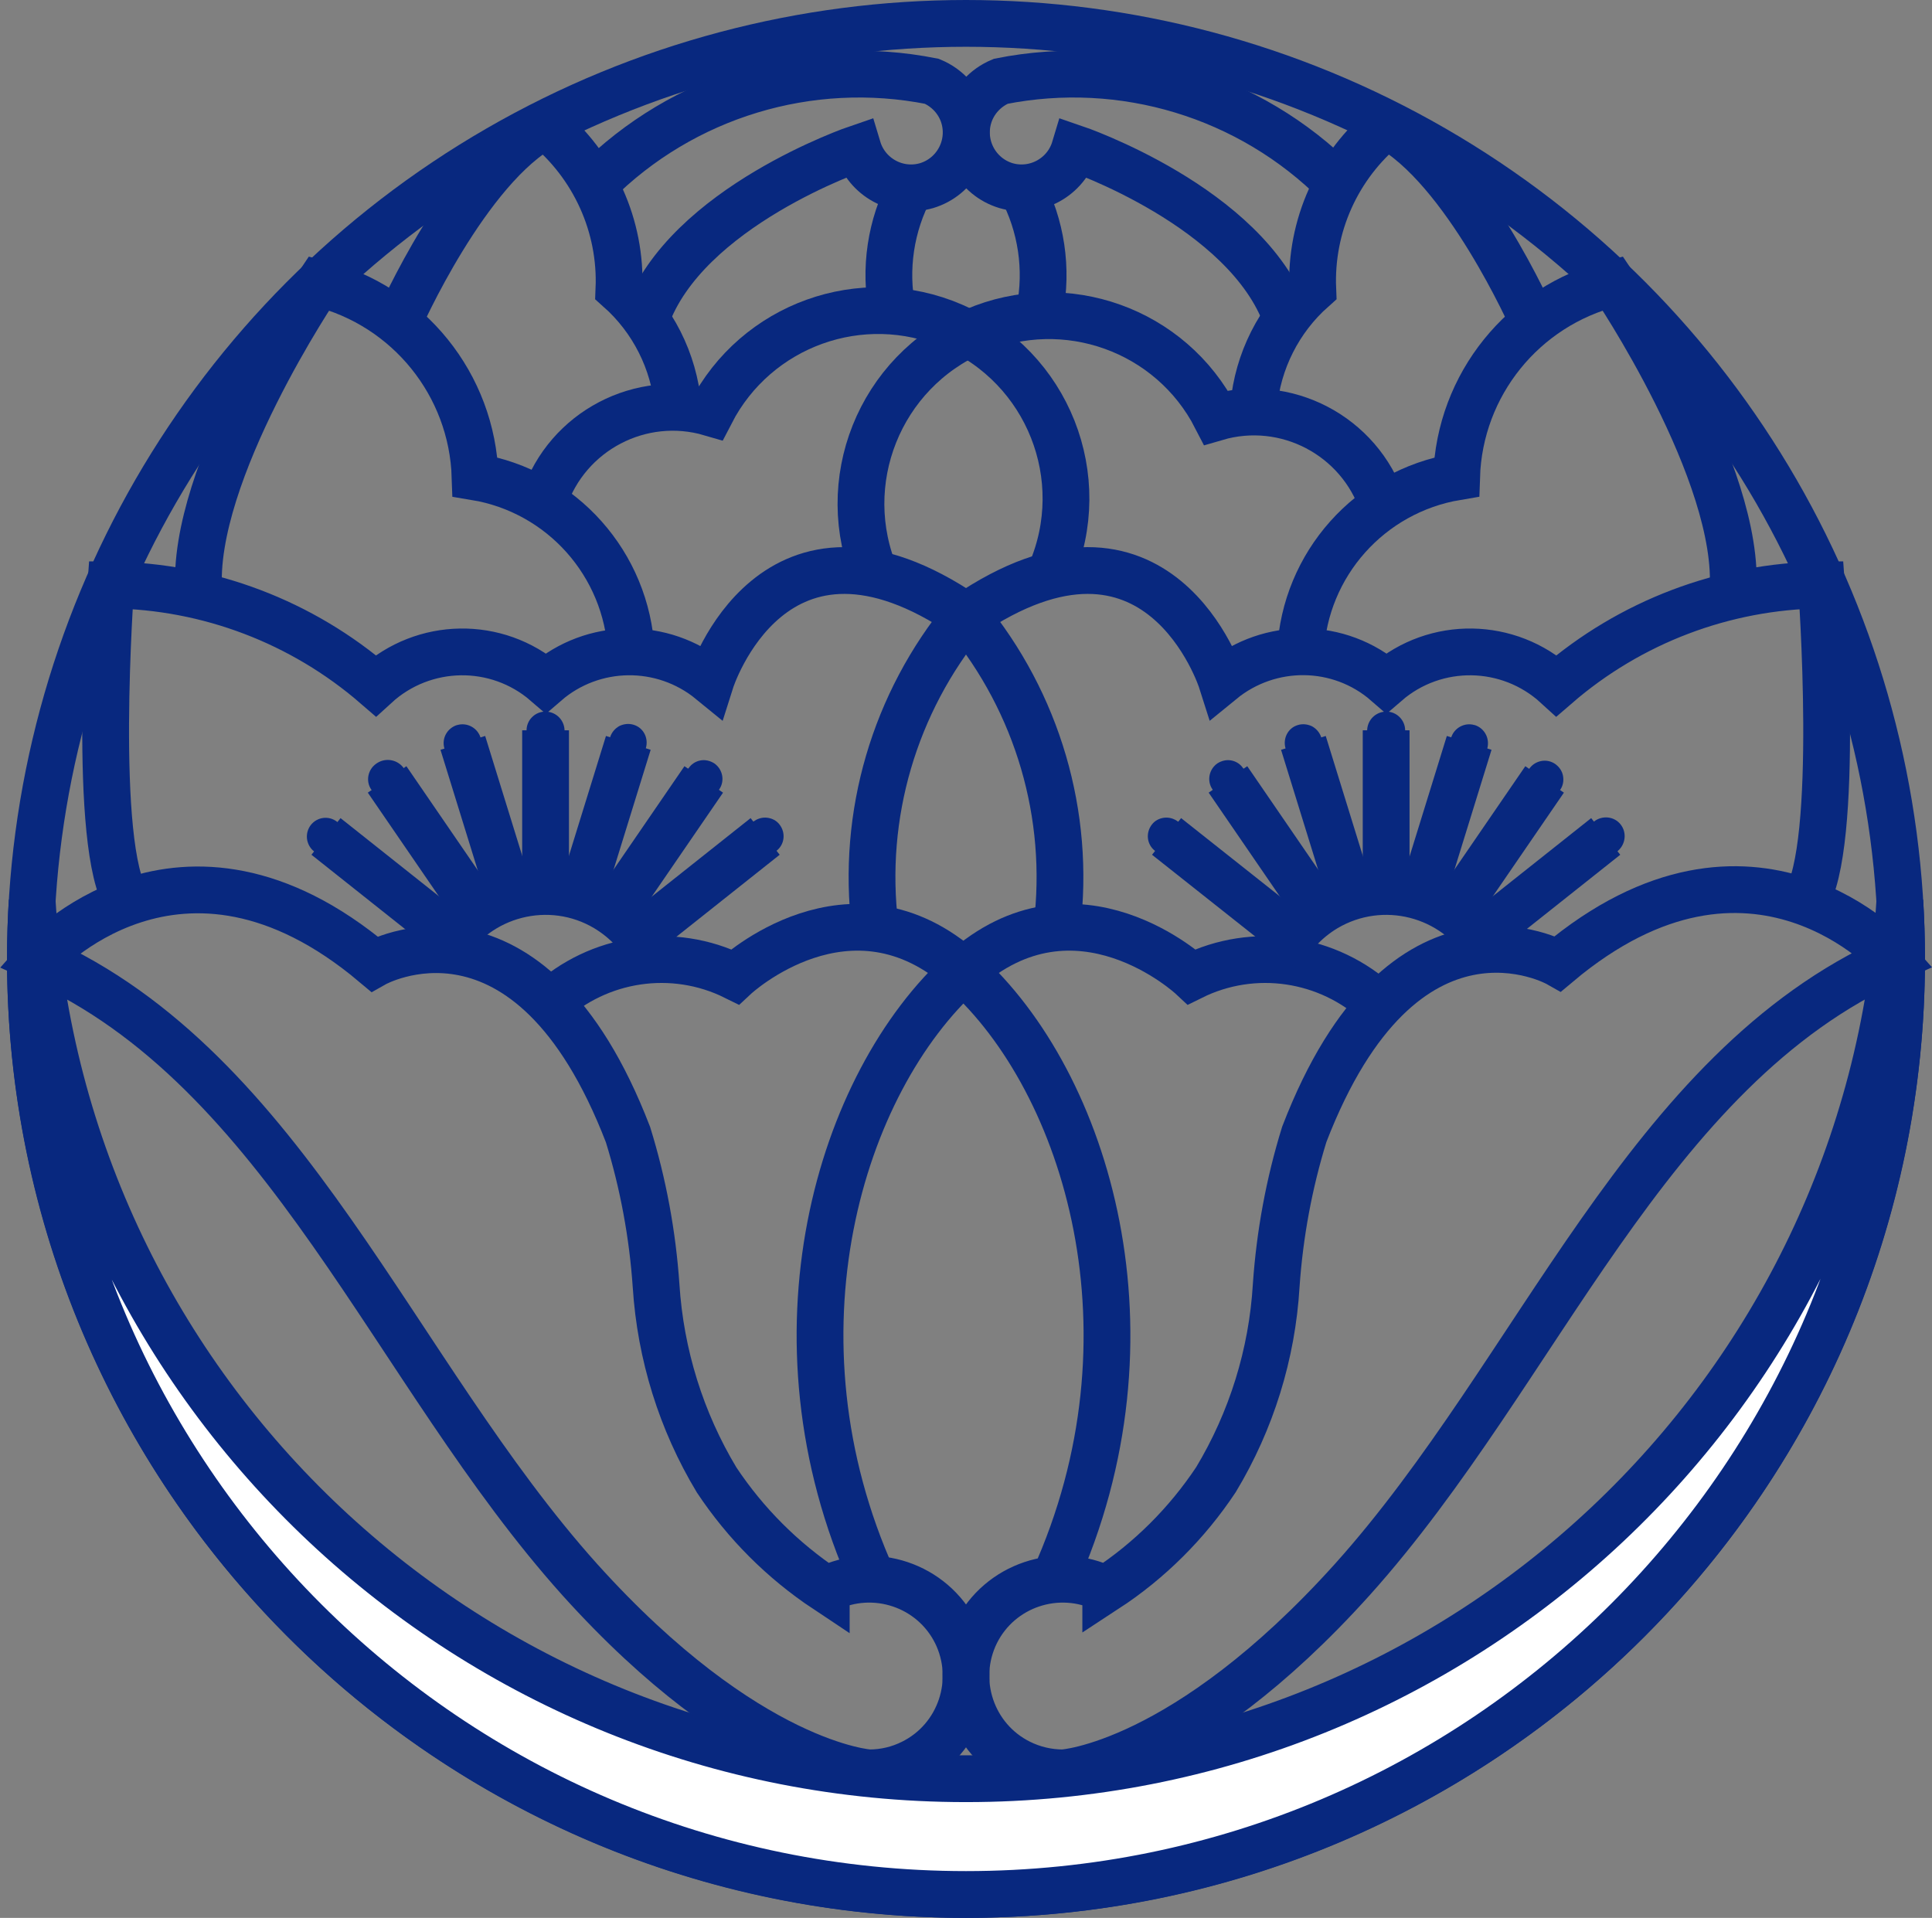 <?xml version="1.0" encoding="UTF-8"?>
<svg id="Layer_2" data-name="Layer 2" xmlns="http://www.w3.org/2000/svg" viewBox="0 0 66.08 65.6">
  <rect x="0" y="0" width="66.08" height="65.6" fill="#808080" stroke="none"/>
  <defs>
    <style>
      .cls-1 {
        fill: #fff;
      }

      .cls-1, .cls-2 {
        stroke: #08287f;
        stroke-width: 1.6px;
      }

      .cls-3 {
        fill: #08287f;
      }

      .cls-2 {
        fill: none;
      }
    </style>
  </defs>
  <g id="contents">
    <g id="logo_JodoShu-icon" data-name="logo JodoShu-icon">
      <g id="_レイヤー_1" data-name="レイヤー 1">
        <circle id="_楕円形_6" data-name="楕円形 6" class="cls-2" cx="33.04" cy="32.8" r="32"/>
        <path id="_パス_2895" data-name="パス 2895" class="cls-1" d="m33.03,60.84c-16.9,0-30.89-13.15-31.93-30.02-.04.65-.06,1.31-.06,1.98,0,17.67,14.33,32,32,32s32-14.33,32-32c0-.67-.02-1.33-.06-1.98-1.05,16.87-15.03,30.02-31.93,30.02h0Z"/>
        <path id="_パス_2896" data-name="パス 2896" class="cls-2" d="m37.82,54.36c-1.64-.81-3.63-.14-4.44,1.49-.81,1.64-.14,3.63,1.49,4.44.46.23.97.35,1.49.35,0,0,4.16-.24,9.9-6.62,6.38-7.11,10.04-17.44,18.5-21.22,0,0-4.8-5.44-11.47.16,0,0-5.28-2.99-8.68,5.84-.52,1.68-.84,3.42-.96,5.17-.14,2.35-.85,4.63-2.06,6.64-.99,1.49-2.27,2.77-3.77,3.75Z"/>
        <path id="_パス_2897" data-name="パス 2897" class="cls-2" d="m28.26,54.36c1.64-.81,3.63-.14,4.44,1.49.81,1.64.14,3.63-1.49,4.44-.46.23-.96.35-1.48.35,0,0-4.16-.24-9.9-6.61-6.38-7.11-10.04-17.45-18.5-21.22,0,0,4.81-5.44,11.47.16,0,0,5.28-2.99,8.68,5.84.52,1.68.84,3.42.96,5.17.15,2.35.86,4.63,2.07,6.64.99,1.49,2.26,2.76,3.75,3.75Z"/>
        <path id="_パス_2898" data-name="パス 2898" class="cls-2" d="m47.16,34.35c-1.73-1.61-4.28-1.99-6.4-.94,0,0-3.94-3.68-7.82-.19-4.23,3.82-6.84,12.48-3.08,20.81"/>
        <path id="_パス_2899" data-name="パス 2899" class="cls-2" d="m18.74,34.35c1.73-1.61,4.28-1.99,6.4-.94,0,0,3.94-3.68,7.82-.19,4.24,3.82,6.85,12.48,3.09,20.81"/>
        <path id="_パス_2900" data-name="パス 2900" class="cls-2" d="m50.91,32.48c-1.15-1.93-3.64-2.56-5.57-1.42-.7.42-1.26,1.03-1.6,1.77"/>
        <path id="_パス_2901" data-name="パス 2901" class="cls-3" d="m48.06,24.98c0,.36-.28.65-.64.66-.36,0-.65-.28-.66-.64,0-.36.28-.65.64-.66,0,0,.01,0,.02,0,.35,0,.64.29.64.64Z"/>
        <line id="_線_17" data-name="線 17" class="cls-2" x1="47.41" y1="24.98" x2="47.41" y2="30.5"/>
        <path id="_パス_2902" data-name="パス 2902" class="cls-3" d="m45.19,25.22c.1.34-.08.7-.42.8s-.7-.08-.8-.42c-.1-.34.08-.7.42-.8.16-.05.33-.03.48.04.15.08.27.22.32.38Z"/>
        <line id="_線_18" data-name="線 18" class="cls-2" x1="44.58" y1="25.41" x2="46.21" y2="30.68"/>
        <path id="_パス_2903" data-name="パス 2903" class="cls-3" d="m42.53,26.28c.2.29.12.69-.17.89-.29.2-.69.12-.89-.17-.2-.29-.12-.69.17-.89.14-.09.31-.13.47-.1.17.03.32.13.41.27Z"/>
        <line id="_線_19" data-name="線 19" class="cls-2" x1="42" y1="26.66" x2="45.12" y2="31.21"/>
        <path id="_パス_2904" data-name="パス 2904" class="cls-3" d="m40.3,28.1c.28.22.32.62.1.9-.22.28-.62.32-.9.1-.28-.22-.32-.62-.1-.9.1-.13.25-.21.42-.23.17-.02.34.03.48.14Z"/>
        <line id="_線_20" data-name="線 20" class="cls-2" x1="39.9" y1="28.61" x2="44.23" y2="32.04"/>
        <path id="_パス_2905" data-name="パス 2905" class="cls-3" d="m50.87,25.6c-.1.34-.46.54-.8.44s-.54-.46-.44-.8c.1-.34.46-.54.8-.44,0,0,0,0,.01,0,.34.11.52.46.43.8Z"/>
        <line id="_線_21" data-name="線 21" class="cls-2" x1="50.25" y1="25.41" x2="48.62" y2="30.68"/>
        <path id="_パス_2906" data-name="パス 2906" class="cls-3" d="m53.36,27.02c-.2.29-.6.37-.89.17-.29-.2-.37-.6-.17-.89s.6-.37.89-.17c.14.1.24.24.27.41.03.17,0,.34-.1.48Z"/>
        <line id="_線_22" data-name="線 22" class="cls-2" x1="52.83" y1="26.66" x2="49.71" y2="31.21"/>
        <path id="_パス_2907" data-name="パス 2907" class="cls-3" d="m55.33,29.11c-.28.22-.69.18-.91-.1-.22-.28-.18-.69.1-.91.28-.22.69-.18.91.1,0,0,0,0,0,0,.22.28.17.68-.1.91Z"/>
        <line id="_線_23" data-name="線 23" class="cls-2" x1="54.92" y1="28.61" x2="50.6" y2="32.04"/>
        <path id="_パス_2908" data-name="パス 2908" class="cls-2" d="m15.17,32.48c1.14-1.93,3.64-2.56,5.56-1.42.7.42,1.26,1.03,1.61,1.77"/>
        <path id="_パス_2909" data-name="パス 2909" class="cls-3" d="m18.01,24.98c0,.36.28.65.64.66.36,0,.65-.28.66-.64,0-.36-.28-.65-.64-.66,0,0-.01,0-.02,0-.35,0-.64.29-.64.64Z"/>
        <line id="_線_24" data-name="線 24" class="cls-2" x1="18.66" y1="24.98" x2="18.66" y2="30.5"/>
        <path id="_パス_2910" data-name="パス 2910" class="cls-3" d="m20.87,25.21c-.1.34.08.7.42.8.34.1.7-.08.8-.42.1-.34-.08-.7-.42-.8-.16-.05-.33-.03-.48.04-.15.08-.27.22-.32.38Z"/>
        <line id="_線_25" data-name="線 25" class="cls-2" x1="21.49" y1="25.41" x2="19.86" y2="30.68"/>
        <path id="_パス_2911" data-name="パス 2911" class="cls-3" d="m23.54,26.28c-.2.29-.12.69.17.89.29.2.69.12.89-.17.2-.29.12-.69-.17-.89-.14-.09-.31-.13-.47-.1-.17.03-.32.13-.41.27Z"/>
        <line id="_線_26" data-name="線 26" class="cls-2" x1="24.07" y1="26.66" x2="20.95" y2="31.21"/>
        <path id="_パス_2912" data-name="パス 2912" class="cls-3" d="m25.76,28.1c-.28.22-.32.62-.1.9.22.28.62.32.9.1.28-.22.32-.62.1-.9-.1-.13-.25-.21-.42-.23-.17-.02-.34.03-.48.14Z"/>
        <line id="_線_27" data-name="線 27" class="cls-2" x1="26.17" y1="28.61" x2="21.85" y2="32.04"/>
        <path id="_パス_2913" data-name="パス 2913" class="cls-3" d="m15.2,25.6c.1.34.46.54.8.44.34-.1.54-.46.44-.8-.1-.34-.46-.54-.8-.44,0,0,0,0-.01,0-.34.11-.53.46-.43.8Z"/>
        <line id="_線_28" data-name="線 28" class="cls-2" x1="15.83" y1="25.41" x2="17.46" y2="30.68"/>
        <path id="_パス_2914" data-name="パス 2914" class="cls-3" d="m12.71,27.02c.2.3.61.39.92.19s.39-.61.19-.92c-.2-.3-.61-.39-.92-.19,0,0-.02.01-.03.02-.29.2-.37.6-.17.89,0,0,0,0,0,0Z"/>
        <line id="_線_29" data-name="線 29" class="cls-2" x1="13.24" y1="26.66" x2="16.36" y2="31.21"/>
        <path id="_パス_2915" data-name="パス 2915" class="cls-3" d="m10.74,29.12c.28.22.68.17.9-.11.22-.28.17-.68-.11-.9-.28-.22-.68-.17-.9.11-.1.13-.15.3-.13.47.02.17.11.33.24.43Z"/>
        <line id="_線_30" data-name="線 30" class="cls-2" x1="11.15" y1="28.61" x2="15.47" y2="32.04"/>
        <path id="_パス_2916" data-name="パス 2916" class="cls-2" d="m29.93,31.7c-.47-3.82.66-7.66,3.11-10.63,6.6-4.51,8.74,2.22,8.74,2.22,1.65-1.35,4.03-1.33,5.64.07,1.68-1.45,4.18-1.41,5.82.09,2.52-2.18,5.73-3.4,9.06-3.44,0,0,.66,8.99-.57,10.82"/>
        <path id="_パス_2917" data-name="パス 2917" class="cls-2" d="m36.15,31.7c.47-3.82-.66-7.66-3.11-10.63-6.6-4.51-8.73,2.22-8.73,2.22-1.65-1.35-4.03-1.32-5.64.07-1.68-1.45-4.18-1.41-5.82.09-2.52-2.18-5.73-3.4-9.06-3.44,0,0-.66,8.99.57,10.82"/>
        <path id="_パス_2918" data-name="パス 2918" class="cls-2" d="m44.48,22.3c.15-3,2.37-5.49,5.34-5.99.1-3.15,2.28-5.85,5.34-6.62,0,0,4.41,6.5,4.11,10.56"/>
        <path id="_パス_2920" data-name="パス 2920" class="cls-2" d="m21.59,22.3c-.15-3-2.37-5.5-5.34-5.99-.1-3.15-2.28-5.85-5.34-6.62,0,0-4.41,6.5-4.11,10.56"/>
        <path id="_パス_2921" data-name="パス 2921" class="cls-2" d="m35.93,19.6c1.41-3.26-.09-7.04-3.35-8.45-3.11-1.34-6.72-.04-8.27,2.97-2.39-.7-4.91.62-5.7,2.98"/>
        <path id="_パス_2959" data-name="パス 2959" class="cls-2" d="m29.97,19.76c-1.4-3.26.11-7.04,3.37-8.44,3.1-1.33,6.71-.04,8.25,2.96,2.39-.7,4.91.62,5.7,2.98"/>
        <path id="_パス_2922" data-name="パス 2922" class="cls-2" d="m52.42,10.97s-2.31-5.25-5-6.68c-1.68,1.37-2.61,3.44-2.52,5.6-1.16,1.03-1.88,2.46-2.02,4"/>
        <path id="_パス_2924" data-name="パス 2924" class="cls-2" d="m34.93,6.42c.69,1.29.91,2.78.63,4.21"/>
        <path id="_パス_2925" data-name="パス 2925" class="cls-2" d="m13.65,10.97s2.31-5.25,5-6.68c1.67,1.37,2.61,3.44,2.52,5.6,1.16,1.03,1.88,2.46,2.02,4"/>
        <path id="_パス_2926" data-name="パス 2926" class="cls-2" d="m22.1,10.89c1.35-3.82,7.24-5.82,7.24-5.82.3,1,1.35,1.57,2.35,1.28,1-.3,1.57-1.35,1.28-2.35-.16-.55-.57-1-1.1-1.22-4.18-.83-8.51.48-11.52,3.5"/>
        <path id="_パス_2928" data-name="パス 2928" class="cls-2" d="m44,10.89c-1.36-3.82-7.24-5.82-7.24-5.82-.3,1-1.35,1.57-2.35,1.28-1-.3-1.57-1.35-1.28-2.35.16-.55.57-1,1.1-1.22,4.18-.83,8.51.48,11.52,3.5"/>
        <path id="_パス_2927" data-name="パス 2927" class="cls-2" d="m31.15,6.42c-.69,1.29-.91,2.78-.63,4.21"/>
      </g>
    </g>
  </g>
</svg>